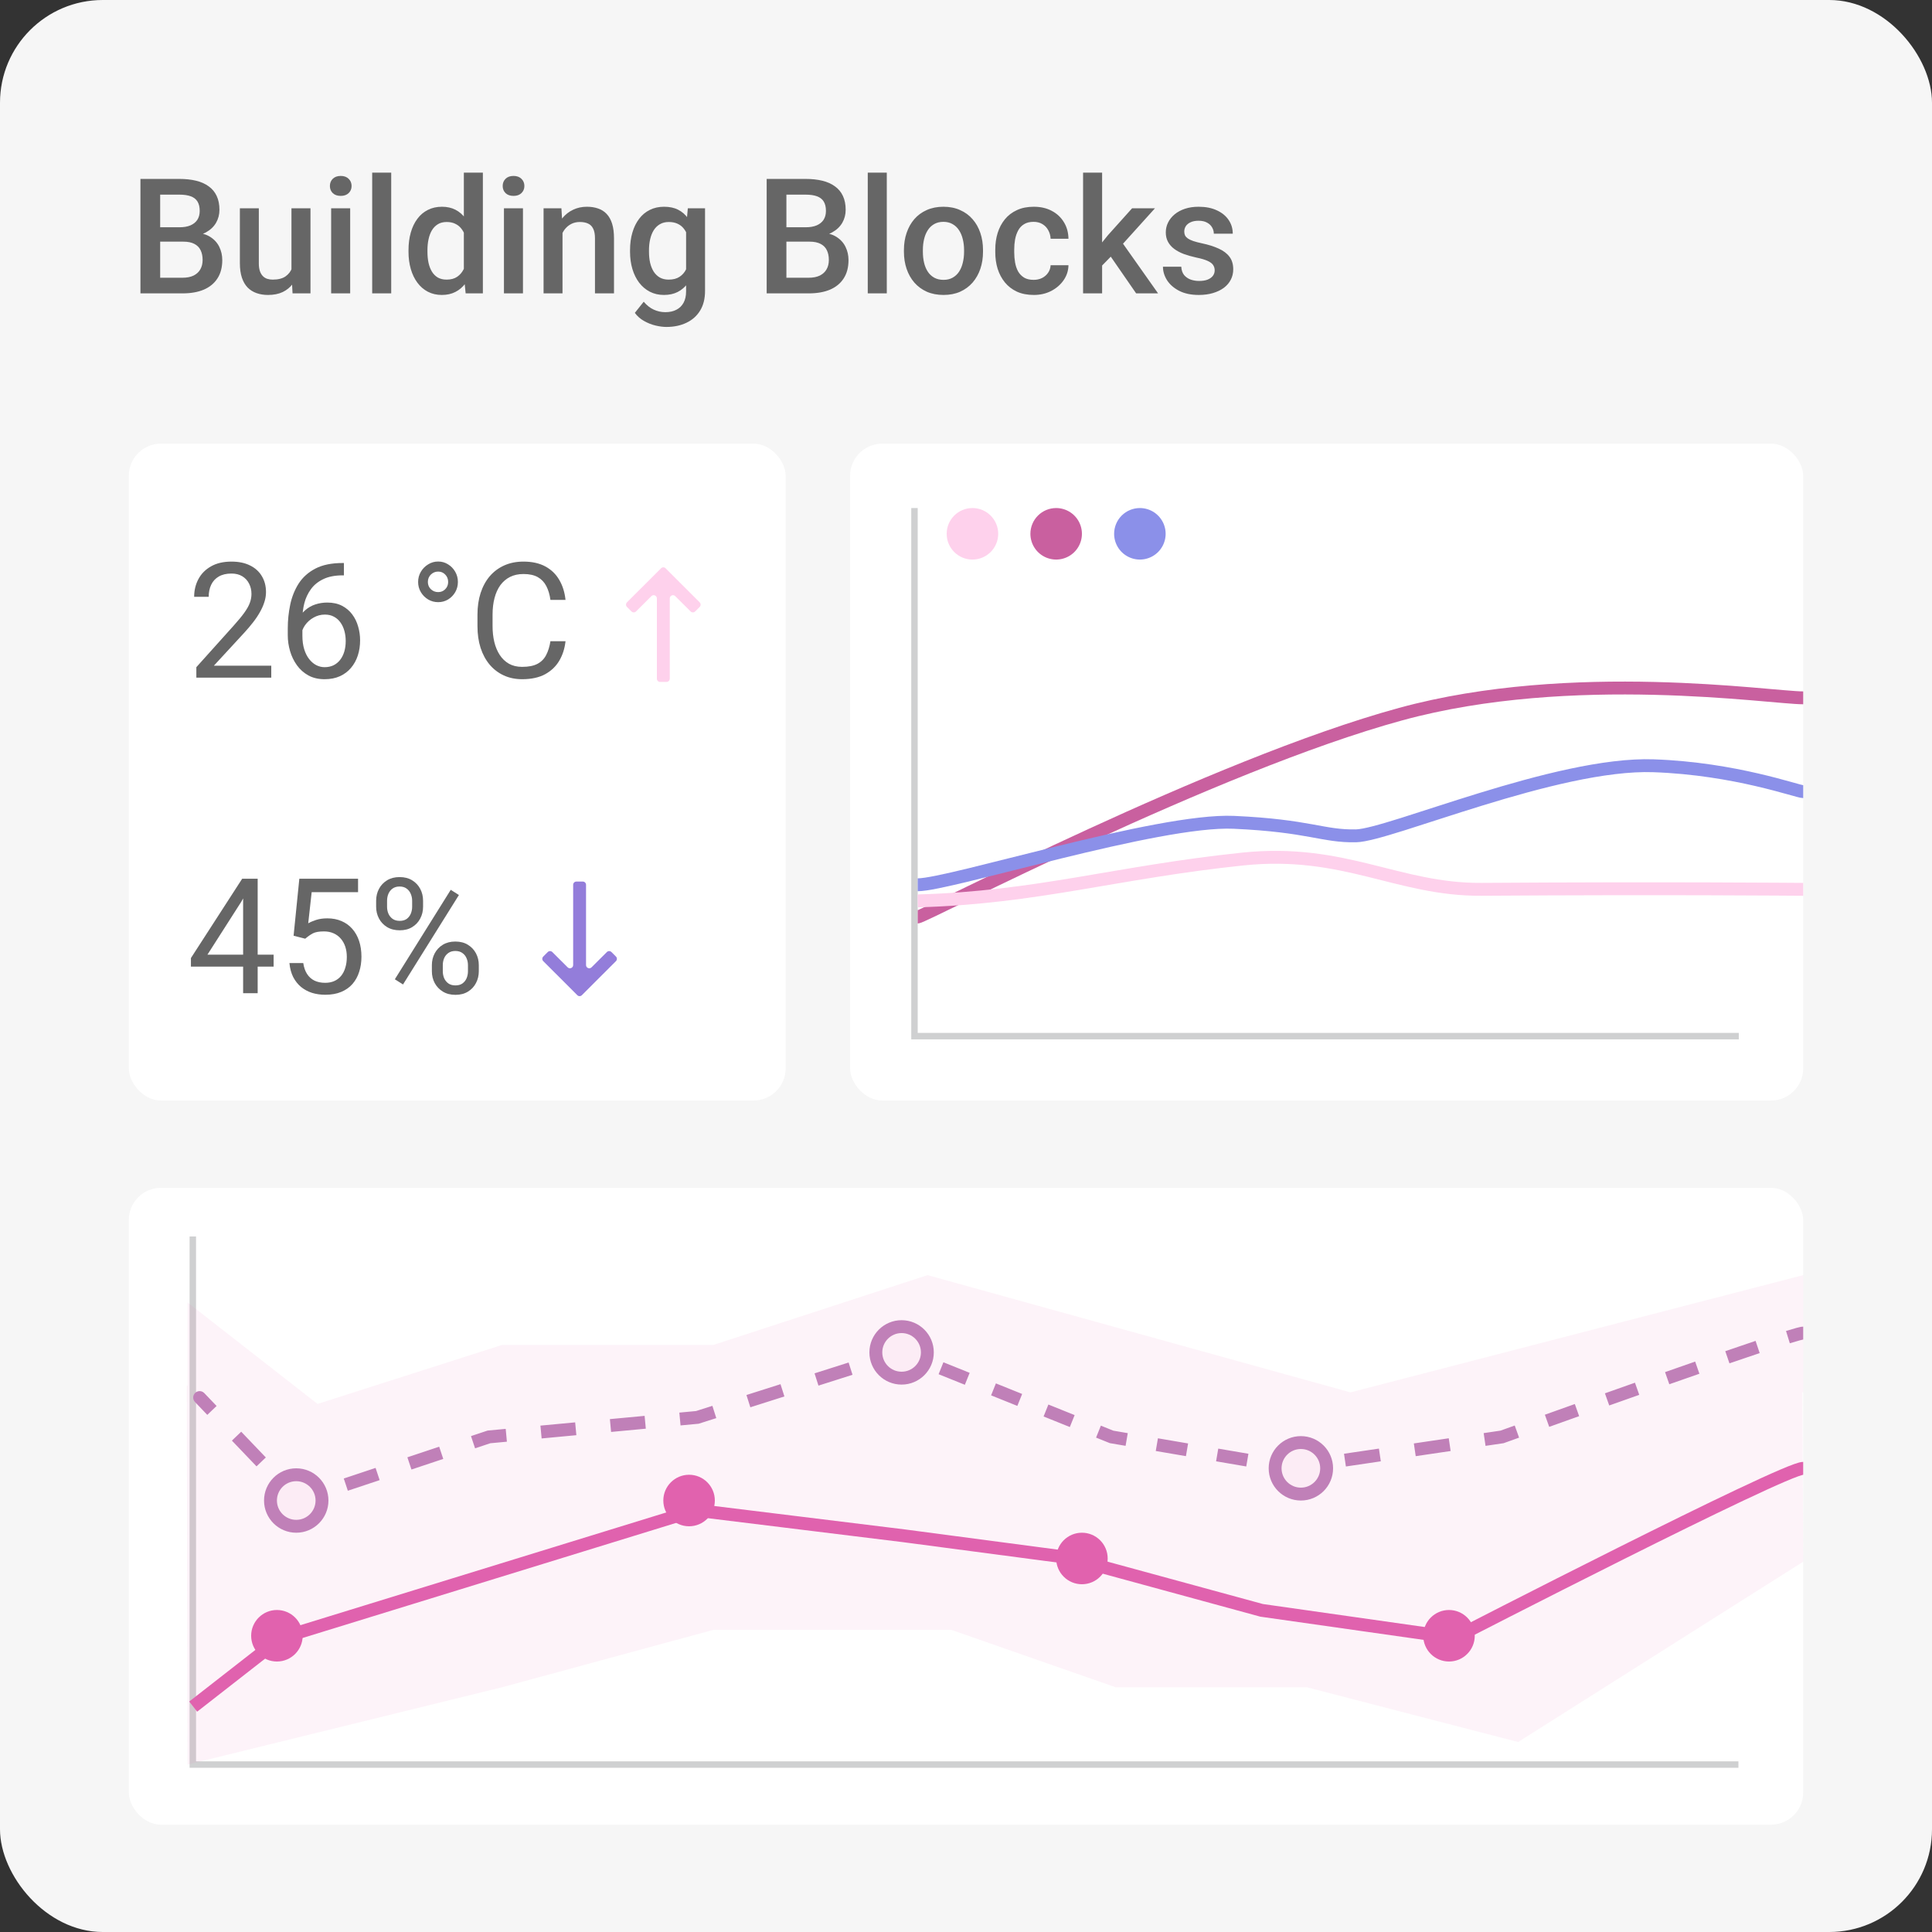 <svg xmlns="http://www.w3.org/2000/svg" width="270" height="270" viewBox="0 0 270 270" fill="none"><rect x="0" y="0" width="270" height="270" fill="#333333" stroke="none"/><rect width="270" height="270" rx="14.36" fill="#F6F6F6"></rect><rect x="18" y="62" width="91.8" height="91.8" rx="4.5" fill="white"></rect><rect x="118.8" y="62" width="133.2" height="91.8" rx="4.5" fill="white"></rect><path d="M127.8 71V144.8H243" stroke="#CFD0D1" stroke-width="0.9"></path><rect x="18" y="166" width="234" height="89" rx="4.5" fill="white"></rect><path d="M26.946 172.8V246.6H242.946" stroke="#CFD0D1" stroke-width="0.9"></path><path opacity="0.109" d="M26.214 246.6L26.1 193.654H26.214V182.017L44.378 196.2L70.155 187.959H99.681L129.627 178.2L188.729 194.586L252 178.2V194.586H251.886L252 218.25L212.163 243.45L182.637 235.8H155.922L132.957 227.779H99.681L70.155 235.8L26.214 246.6Z" fill="#E062AF" fill-opacity="0.7"></path><path d="M252 205.2C249.3 205.2 203.282 228.882 203.282 228.882L176.314 225.049L149.189 217.65L126.338 214.631L97.2 211.05L39.327 228.881L27 238.5" stroke="#E062AE" stroke-width="1.8"></path><path d="M28.55 194.688C28.207 194.329 27.637 194.316 27.278 194.659C26.919 195.003 26.906 195.573 27.25 195.932L28.55 194.688ZM41.659 209.7L41.008 210.322L41.403 210.734L41.944 210.554L41.659 209.7ZM68.33 200.81L68.246 199.914L68.143 199.924L68.045 199.956L68.33 200.81ZM97.45 198.083L97.534 198.979L97.631 198.97L97.723 198.941L97.45 198.083ZM126.007 189L126.343 188.165L126.043 188.044L125.734 188.142L126.007 189ZM155.347 200.81L155.011 201.645L155.1 201.681L155.195 201.697L155.347 200.81ZM180.64 205.135L180.489 206.022L180.63 206.046L180.772 206.025L180.64 205.135ZM209.915 200.81L210.047 201.701L210.136 201.688L210.22 201.657L209.915 200.81ZM27.9 195.31L27.25 195.932L28.969 197.731L29.62 197.109L30.27 196.487L28.55 194.688L27.9 195.31ZM33.06 200.706L32.409 201.328L35.849 204.926L36.499 204.304L37.15 203.682L33.71 200.084L33.06 200.706ZM39.939 207.901L39.288 208.523L41.008 210.322L41.659 209.7L42.309 209.078L40.59 207.279L39.939 207.901ZM41.659 209.7L41.944 210.554L44.166 209.813L43.882 208.959L43.597 208.105L41.374 208.846L41.659 209.7ZM48.327 207.477L48.611 208.331L53.056 206.85L52.772 205.996L52.487 205.142L48.042 206.624L48.327 207.477ZM57.217 204.514L57.501 205.368L61.947 203.886L61.662 203.033L61.377 202.179L56.932 203.66L57.217 204.514ZM66.107 201.551L66.392 202.405L68.614 201.664L68.33 200.81L68.045 199.956L65.823 200.697L66.107 201.551ZM68.33 200.81L68.413 201.706L70.84 201.479L70.756 200.583L70.672 199.687L68.246 199.914L68.33 200.81ZM75.61 200.128L75.694 201.025L80.547 200.57L80.463 199.674L80.379 198.778L75.526 199.232L75.61 200.128ZM85.317 199.219L85.4 200.116L90.254 199.661L90.17 198.765L90.086 197.869L85.233 198.323L85.317 199.219ZM95.023 198.31L95.107 199.206L97.534 198.979L97.45 198.083L97.366 197.187L94.939 197.414L95.023 198.31ZM97.45 198.083L97.723 198.941L100.103 198.184L99.83 197.326L99.557 196.468L97.177 197.225L97.45 198.083ZM104.589 195.812L104.862 196.67L109.622 195.156L109.349 194.298L109.076 193.441L104.317 194.955L104.589 195.812ZM114.108 192.785L114.381 193.642L119.141 192.128L118.868 191.271L118.595 190.413L113.835 191.927L114.108 192.785ZM123.627 189.757L123.9 190.614L126.28 189.857L126.007 189L125.734 188.142L123.354 188.899L123.627 189.757ZM126.007 189L125.671 189.835L127.505 190.573L127.841 189.738L128.177 188.903L126.343 188.165L126.007 189ZM131.508 191.214L131.172 192.049L134.84 193.525L135.176 192.691L135.512 191.856L131.844 190.379L131.508 191.214ZM138.843 194.167L138.507 195.002L142.175 196.478L142.511 195.643L142.847 194.808L139.179 193.332L138.843 194.167ZM146.178 197.12L145.842 197.954L149.51 199.431L149.846 198.596L150.182 197.761L146.514 196.285L146.178 197.12ZM153.513 200.072L153.177 200.907L155.011 201.645L155.347 200.81L155.683 199.975L153.849 199.237L153.513 200.072ZM155.347 200.81L155.195 201.697L157.303 202.058L157.455 201.171L157.607 200.284L155.499 199.923L155.347 200.81ZM161.67 201.891L161.519 202.779L165.734 203.499L165.886 202.612L166.038 201.725L161.822 201.004L161.67 201.891ZM170.102 203.333L169.95 204.22L174.165 204.941L174.317 204.054L174.469 203.166L170.253 202.446L170.102 203.333ZM178.533 204.774L178.381 205.661L180.489 206.022L180.64 205.135L180.792 204.248L178.684 203.887L178.533 204.774ZM180.64 205.135L180.772 206.025L183.212 205.665L183.08 204.774L182.949 203.884L180.509 204.244L180.64 205.135ZM187.959 204.054L188.091 204.944L192.97 204.223L192.838 203.333L192.707 202.443L187.828 203.163L187.959 204.054ZM197.718 202.612L197.849 203.502L202.728 202.782L202.597 201.891L202.465 201.001L197.586 201.722L197.718 202.612ZM207.476 201.171L207.607 202.061L210.047 201.701L209.915 200.81L209.784 199.92L207.344 200.28L207.476 201.171ZM209.915 200.81C210.22 201.657 210.22 201.657 210.22 201.657C210.22 201.657 210.22 201.657 210.22 201.657C210.22 201.657 210.221 201.657 210.221 201.657C210.221 201.657 210.221 201.657 210.221 201.657C210.221 201.657 210.222 201.657 210.223 201.656C210.224 201.656 210.226 201.655 210.229 201.654C210.235 201.652 210.244 201.649 210.256 201.644C210.279 201.636 210.314 201.623 210.359 201.607C210.451 201.574 210.587 201.525 210.764 201.461C211.118 201.334 211.637 201.148 212.294 200.912L211.99 200.065L211.686 199.218C211.028 199.454 210.509 199.64 210.155 199.768C209.978 199.831 209.842 199.88 209.75 199.913C209.704 199.93 209.669 199.942 209.646 199.951C209.634 199.955 209.625 199.958 209.619 199.96C209.616 199.961 209.614 199.962 209.613 199.963C209.612 199.963 209.611 199.963 209.611 199.963C209.611 199.963 209.611 199.963 209.611 199.964C209.611 199.964 209.61 199.964 209.61 199.964C209.61 199.964 209.61 199.964 209.61 199.964C209.61 199.964 209.61 199.964 209.915 200.81ZM216.201 198.556L216.504 199.404C217.77 198.951 219.18 198.448 220.688 197.91L220.386 197.063L220.084 196.215C218.576 196.752 217.165 197.256 215.898 197.709L216.201 198.556ZM224.591 195.568L224.892 196.416C226.26 195.931 227.667 195.433 229.087 194.931L228.788 194.082L228.488 193.234C227.066 193.736 225.658 194.234 224.29 194.719L224.591 195.568ZM232.991 192.603L233.289 193.452C234.711 192.953 236.122 192.46 237.493 191.983L237.198 191.133L236.902 190.283C235.529 190.76 234.117 191.254 232.693 191.754L232.991 192.603ZM241.401 189.679L241.693 190.53C243.214 190.008 244.636 189.525 245.916 189.096L245.63 188.243L245.344 187.389C244.059 187.82 242.632 188.305 241.109 188.828L241.401 189.679ZM249.864 186.865L250.13 187.724C250.709 187.546 251.176 187.408 251.521 187.317C251.694 187.271 251.827 187.239 251.924 187.218C252.041 187.194 252.048 187.2 252 187.2V186.3V185.4C251.845 185.4 251.677 185.431 251.557 185.456C251.415 185.486 251.247 185.527 251.058 185.577C250.68 185.678 250.186 185.823 249.599 186.005L249.864 186.865Z" fill="#C080B8"></path><path d="M96.3 213.3C98.288 213.3 99.9 211.688 99.9 209.7C99.9 207.711 98.288 206.1 96.3 206.1C94.312 206.1 92.7 207.711 92.7 209.7C92.7 211.688 94.312 213.3 96.3 213.3Z" fill="#E162AE"></path><path d="M38.7 232.2C40.688 232.2 42.3 230.588 42.3 228.6C42.3 226.612 40.688 225 38.7 225C36.712 225 35.1 226.612 35.1 228.6C35.1 230.588 36.712 232.2 38.7 232.2Z" fill="#E162AE"></path><path d="M151.2 221.4C153.188 221.4 154.8 219.788 154.8 217.8C154.8 215.812 153.188 214.2 151.2 214.2C149.212 214.2 147.6 215.812 147.6 217.8C147.6 219.788 149.212 221.4 151.2 221.4Z" fill="#E162AE"></path><path d="M202.5 232.2C204.488 232.2 206.1 230.588 206.1 228.6C206.1 226.612 204.488 225 202.5 225C200.512 225 198.9 226.612 198.9 228.6C198.9 230.588 200.512 232.2 202.5 232.2Z" fill="#E162AE"></path><path d="M41.4 213.3C43.388 213.3 45 211.688 45 209.7C45 207.711 43.388 206.1 41.4 206.1C39.412 206.1 37.8 207.711 37.8 209.7C37.8 211.688 39.412 213.3 41.4 213.3Z" fill="#FCECF5" stroke="#C080B8" stroke-width="1.8"></path><path d="M126 192.599C127.988 192.599 129.6 190.988 129.6 188.999C129.6 187.011 127.988 185.399 126 185.399C124.012 185.399 122.4 187.011 122.4 188.999C122.4 190.988 124.012 192.599 126 192.599Z" fill="#FCECF5" stroke="#C080B8" stroke-width="1.8"></path><path d="M181.8 208.8C183.788 208.8 185.4 207.188 185.4 205.2C185.4 203.211 183.788 201.6 181.8 201.6C179.812 201.6 178.2 203.211 178.2 205.2C178.2 207.188 179.812 208.8 181.8 208.8Z" fill="#FCECF5" stroke="#C080B8" stroke-width="1.8"></path><path d="M37.91 93.03V94.7H27.44V93.239L32.681 87.405C33.325 86.688 33.823 86.08 34.175 85.582C34.534 85.076 34.783 84.626 34.922 84.23C35.069 83.827 35.142 83.417 35.142 83C35.142 82.472 35.032 81.996 34.812 81.572C34.6 81.139 34.285 80.795 33.867 80.539C33.45 80.282 32.944 80.154 32.351 80.154C31.641 80.154 31.047 80.293 30.571 80.572C30.103 80.843 29.751 81.224 29.517 81.714C29.282 82.205 29.165 82.769 29.165 83.406H27.133C27.133 82.505 27.33 81.681 27.726 80.934C28.122 80.187 28.707 79.594 29.484 79.154C30.26 78.708 31.216 78.484 32.351 78.484C33.362 78.484 34.226 78.664 34.944 79.023C35.662 79.374 36.211 79.872 36.592 80.517C36.98 81.154 37.174 81.901 37.174 82.758C37.174 83.227 37.094 83.703 36.932 84.186C36.779 84.662 36.563 85.138 36.284 85.615C36.013 86.091 35.695 86.559 35.328 87.021C34.97 87.482 34.585 87.936 34.175 88.383L29.89 93.03H37.91ZM47.886 78.682H48.062V80.407H47.886C46.809 80.407 45.908 80.583 45.183 80.934C44.458 81.279 43.883 81.744 43.458 82.33C43.034 82.908 42.726 83.56 42.535 84.285C42.352 85.01 42.261 85.746 42.261 86.493V88.844C42.261 89.555 42.345 90.185 42.514 90.734C42.682 91.276 42.913 91.734 43.206 92.107C43.499 92.481 43.828 92.763 44.194 92.953C44.568 93.144 44.956 93.239 45.359 93.239C45.828 93.239 46.245 93.151 46.611 92.975C46.978 92.792 47.285 92.54 47.534 92.217C47.791 91.888 47.985 91.499 48.117 91.053C48.248 90.606 48.314 90.115 48.314 89.581C48.314 89.105 48.256 88.647 48.139 88.207C48.021 87.76 47.842 87.365 47.6 87.021C47.358 86.669 47.055 86.394 46.688 86.197C46.33 85.992 45.901 85.889 45.403 85.889C44.839 85.889 44.312 86.028 43.821 86.307C43.337 86.578 42.938 86.936 42.623 87.383C42.316 87.823 42.14 88.302 42.096 88.823L41.019 88.811C41.122 87.991 41.312 87.292 41.591 86.713C41.876 86.127 42.228 85.651 42.645 85.285C43.07 84.911 43.543 84.64 44.063 84.472C44.59 84.296 45.147 84.208 45.733 84.208C46.531 84.208 47.219 84.358 47.798 84.659C48.377 84.959 48.853 85.362 49.226 85.867C49.6 86.365 49.874 86.929 50.05 87.559C50.233 88.182 50.325 88.823 50.325 89.482C50.325 90.236 50.219 90.943 50.006 91.602C49.794 92.261 49.475 92.84 49.05 93.338C48.633 93.836 48.117 94.224 47.501 94.502C46.886 94.781 46.172 94.92 45.359 94.92C44.495 94.92 43.74 94.744 43.096 94.393C42.451 94.034 41.917 93.558 41.492 92.964C41.067 92.371 40.748 91.712 40.536 90.987C40.324 90.262 40.217 89.526 40.217 88.779V87.823C40.217 86.695 40.331 85.589 40.558 84.505C40.785 83.421 41.177 82.439 41.733 81.561C42.297 80.682 43.078 79.982 44.074 79.462C45.07 78.942 46.34 78.682 47.886 78.682ZM58.433 81.33C58.433 80.81 58.561 80.334 58.817 79.902C59.074 79.469 59.414 79.125 59.839 78.869C60.264 78.605 60.729 78.473 61.234 78.473C61.74 78.473 62.201 78.605 62.618 78.869C63.036 79.125 63.369 79.469 63.618 79.902C63.867 80.334 63.992 80.81 63.992 81.33C63.992 81.85 63.867 82.326 63.618 82.758C63.369 83.183 63.036 83.523 62.618 83.78C62.201 84.029 61.74 84.153 61.234 84.153C60.729 84.153 60.264 84.029 59.839 83.78C59.414 83.523 59.074 83.183 58.817 82.758C58.561 82.326 58.433 81.85 58.433 81.33ZM59.795 81.33C59.795 81.733 59.934 82.07 60.212 82.341C60.498 82.612 60.839 82.747 61.234 82.747C61.63 82.747 61.959 82.612 62.223 82.341C62.494 82.07 62.63 81.733 62.63 81.33C62.63 80.92 62.494 80.575 62.223 80.297C61.959 80.019 61.63 79.88 61.234 79.88C60.839 79.88 60.498 80.019 60.212 80.297C59.934 80.575 59.795 80.92 59.795 81.33ZM76.923 89.614H79.032C78.922 90.624 78.633 91.529 78.164 92.327C77.695 93.126 77.033 93.759 76.176 94.228C75.319 94.689 74.249 94.92 72.968 94.92C72.03 94.92 71.177 94.744 70.408 94.393C69.646 94.041 68.991 93.543 68.441 92.898C67.892 92.247 67.467 91.467 67.167 90.558C66.874 89.643 66.727 88.625 66.727 87.504V85.911C66.727 84.79 66.874 83.776 67.167 82.868C67.467 81.952 67.896 81.169 68.452 80.517C69.016 79.865 69.694 79.363 70.485 79.012C71.276 78.66 72.166 78.484 73.154 78.484C74.363 78.484 75.385 78.711 76.22 79.165C77.055 79.62 77.703 80.249 78.164 81.055C78.633 81.853 78.922 82.78 79.032 83.835H76.923C76.82 83.088 76.63 82.447 76.351 81.912C76.073 81.37 75.678 80.953 75.165 80.66C74.652 80.367 73.982 80.22 73.154 80.22C72.444 80.22 71.818 80.356 71.276 80.627C70.741 80.898 70.291 81.282 69.924 81.78C69.566 82.278 69.295 82.875 69.112 83.571C68.928 84.267 68.837 85.04 68.837 85.889V87.504C68.837 88.288 68.917 89.024 69.079 89.712C69.247 90.401 69.5 91.005 69.837 91.525C70.174 92.045 70.602 92.455 71.122 92.756C71.642 93.049 72.257 93.195 72.968 93.195C73.868 93.195 74.586 93.052 75.121 92.767C75.656 92.481 76.058 92.071 76.329 91.536C76.608 91.001 76.805 90.361 76.923 89.614Z" fill="#666666"></path><path d="M38.24 133.417V135.086H26.682V133.889L33.845 122.804H35.504L33.724 126.012L28.989 133.417H38.24ZM36.01 122.804V138.8H33.977V122.804H36.01ZM42.656 131.186L41.03 130.769L41.832 122.804H50.039V124.682H43.557L43.074 129.033C43.367 128.865 43.737 128.707 44.184 128.561C44.638 128.414 45.158 128.341 45.743 128.341C46.483 128.341 47.146 128.469 47.732 128.725C48.318 128.974 48.816 129.333 49.226 129.802C49.644 130.271 49.962 130.835 50.182 131.494C50.402 132.153 50.512 132.889 50.512 133.702C50.512 134.471 50.405 135.178 50.193 135.823C49.988 136.467 49.677 137.031 49.259 137.514C48.842 137.99 48.314 138.36 47.677 138.624C47.047 138.888 46.304 139.02 45.447 139.02C44.802 139.02 44.191 138.932 43.612 138.756C43.041 138.573 42.528 138.298 42.074 137.932C41.627 137.558 41.261 137.097 40.975 136.548C40.697 135.991 40.521 135.339 40.448 134.592H42.382C42.47 135.193 42.645 135.698 42.909 136.108C43.173 136.518 43.517 136.83 43.942 137.042C44.374 137.247 44.876 137.35 45.447 137.35C45.93 137.35 46.359 137.265 46.732 137.097C47.106 136.928 47.421 136.687 47.677 136.372C47.934 136.057 48.128 135.676 48.259 135.229C48.399 134.782 48.468 134.281 48.468 133.724C48.468 133.219 48.399 132.75 48.259 132.318C48.12 131.886 47.911 131.509 47.633 131.186C47.362 130.864 47.029 130.615 46.633 130.439C46.238 130.256 45.784 130.165 45.271 130.165C44.59 130.165 44.074 130.256 43.722 130.439C43.378 130.622 43.023 130.871 42.656 131.186ZM52.566 126.726V125.88C52.566 125.272 52.698 124.719 52.962 124.221C53.225 123.723 53.602 123.324 54.093 123.023C54.584 122.723 55.166 122.573 55.84 122.573C56.528 122.573 57.114 122.723 57.598 123.023C58.089 123.324 58.466 123.723 58.729 124.221C58.993 124.719 59.125 125.272 59.125 125.88V126.726C59.125 127.319 58.993 127.865 58.729 128.363C58.473 128.861 58.099 129.26 57.609 129.56C57.125 129.861 56.543 130.011 55.862 130.011C55.181 130.011 54.591 129.861 54.093 129.56C53.602 129.26 53.225 128.861 52.962 128.363C52.698 127.865 52.566 127.319 52.566 126.726ZM54.093 125.88V126.726C54.093 127.063 54.155 127.381 54.28 127.682C54.412 127.982 54.609 128.227 54.873 128.418C55.137 128.601 55.466 128.692 55.862 128.692C56.257 128.692 56.583 128.601 56.84 128.418C57.096 128.227 57.286 127.982 57.411 127.682C57.535 127.381 57.598 127.063 57.598 126.726V125.88C57.598 125.536 57.532 125.213 57.4 124.913C57.276 124.605 57.081 124.36 56.818 124.177C56.561 123.987 56.236 123.891 55.84 123.891C55.452 123.891 55.126 123.987 54.862 124.177C54.606 124.36 54.412 124.605 54.28 124.913C54.155 125.213 54.093 125.536 54.093 125.88ZM60.355 135.735V134.878C60.355 134.277 60.487 133.728 60.751 133.23C61.014 132.732 61.392 132.333 61.882 132.032C62.373 131.732 62.955 131.582 63.629 131.582C64.318 131.582 64.904 131.732 65.387 132.032C65.878 132.333 66.255 132.732 66.519 133.23C66.782 133.728 66.914 134.277 66.914 134.878V135.735C66.914 136.335 66.782 136.885 66.519 137.383C66.262 137.881 65.889 138.28 65.398 138.58C64.915 138.88 64.332 139.031 63.651 139.031C62.97 139.031 62.384 138.88 61.893 138.58C61.403 138.28 61.022 137.881 60.751 137.383C60.487 136.885 60.355 136.335 60.355 135.735ZM61.882 134.878V135.735C61.882 136.072 61.945 136.394 62.069 136.701C62.201 137.002 62.399 137.247 62.663 137.438C62.926 137.621 63.256 137.712 63.651 137.712C64.047 137.712 64.373 137.621 64.629 137.438C64.893 137.247 65.087 137.002 65.211 136.701C65.336 136.401 65.398 136.079 65.398 135.735V134.878C65.398 134.533 65.332 134.211 65.2 133.911C65.076 133.611 64.882 133.369 64.618 133.186C64.362 132.995 64.032 132.9 63.629 132.9C63.241 132.9 62.915 132.995 62.651 133.186C62.395 133.369 62.201 133.611 62.069 133.911C61.945 134.211 61.882 134.533 61.882 134.878ZM64.135 125.078L56.323 137.58L55.181 136.855L62.992 124.353L64.135 125.078Z" fill="#666666"></path><path d="M80.55 123.199C80.301 123.199 80.1 123.401 80.1 123.649V134.868C80.1 135.269 79.616 135.47 79.332 135.187L77.187 133.048C77.011 132.872 76.727 132.873 76.551 133.048L75.918 133.681C75.742 133.857 75.742 134.142 75.918 134.318L80.682 139.081C80.858 139.257 81.142 139.257 81.318 139.081L86.082 134.318C86.257 134.142 86.257 133.857 86.082 133.681L85.449 133.048C85.273 132.873 84.989 132.872 84.813 133.048L82.668 135.187C82.384 135.47 81.9 135.269 81.9 134.868V123.649C81.9 123.401 81.698 123.199 81.45 123.199H80.55Z" fill="#937DDA"></path><path d="M92.25 95.3C92.001 95.3 91.8 95.098 91.8 94.85V83.631C91.8 83.23 91.316 83.029 91.032 83.312L88.887 85.451C88.711 85.627 88.427 85.626 88.251 85.451L87.618 84.818C87.442 84.642 87.442 84.357 87.618 84.181L92.382 79.418C92.558 79.242 92.843 79.242 93.018 79.418L97.782 84.181C97.958 84.357 97.958 84.642 97.782 84.818L97.149 85.451C96.973 85.626 96.689 85.627 96.513 85.451L94.368 83.312C94.084 83.029 93.6 83.23 93.6 83.631V94.85C93.6 95.098 93.399 95.3 93.15 95.3H92.25Z" fill="#FED1EC"></path><path d="M128.25 128.15C129.15 128.15 169.551 106.957 195.75 99.799C219.734 93.246 247.484 97.524 252 97.524" stroke="#C9609F" stroke-width="1.8"></path><path d="M128.25 123.65C132.75 123.65 161.837 114.445 172.431 114.921C183.024 115.397 184.851 116.903 189.5 116.809C194.149 116.715 217.526 106.546 231.076 107.016C242.541 107.414 251.167 110.634 252 110.634" stroke="#8B90E9" stroke-width="1.8"></path><path d="M128.25 125.9C144.9 125.45 156.076 121.879 173.7 120.049C187.877 118.578 195.347 124.364 207 124.284C232.839 124.106 251.105 124.284 252 124.284" stroke="#FED1EC" stroke-width="1.8"></path><path d="M135.9 78.2C137.888 78.2 139.5 76.588 139.5 74.6C139.5 72.612 137.888 71 135.9 71C133.912 71 132.3 72.612 132.3 74.6C132.3 76.588 133.912 78.2 135.9 78.2Z" fill="#FED1EC"></path><path d="M147.6 71C148.312 71 149.008 71.211 149.6 71.607C150.192 72.002 150.653 72.564 150.926 73.222C151.198 73.88 151.27 74.604 151.131 75.302C150.992 76.001 150.649 76.642 150.146 77.146C149.642 77.649 149.001 77.992 148.302 78.131C147.604 78.27 146.88 78.198 146.222 77.926C145.565 77.653 145.002 77.192 144.607 76.6C144.211 76.008 144 75.312 144 74.6C144 73.645 144.379 72.73 145.054 72.054C145.73 71.379 146.645 71 147.6 71Z" fill="#C9609F"></path><path d="M159.3 71C160.012 71 160.708 71.211 161.3 71.607C161.892 72.002 162.353 72.564 162.626 73.222C162.898 73.88 162.97 74.604 162.831 75.302C162.692 76.001 162.349 76.642 161.846 77.146C161.342 77.649 160.701 77.992 160.002 78.131C159.304 78.27 158.58 78.198 157.922 77.926C157.264 77.653 156.702 77.192 156.307 76.6C155.911 76.008 155.7 75.312 155.7 74.6C155.7 73.645 156.079 72.73 156.754 72.054C157.429 71.379 158.345 71 159.3 71Z" fill="#8B90E9"></path><path d="M25.625 33.771H21.549L21.527 31.761H25.086C25.687 31.761 26.196 31.673 26.613 31.497C27.038 31.314 27.36 31.054 27.58 30.717C27.8 30.373 27.91 29.959 27.91 29.475C27.91 28.941 27.807 28.505 27.602 28.168C27.397 27.831 27.082 27.586 26.657 27.432C26.24 27.278 25.705 27.201 25.053 27.201H22.384V41H19.626V25.004H25.053C25.932 25.004 26.716 25.088 27.404 25.257C28.1 25.425 28.69 25.689 29.173 26.048C29.664 26.399 30.034 26.846 30.283 27.388C30.539 27.93 30.667 28.575 30.667 29.322C30.667 29.981 30.51 30.585 30.195 31.134C29.88 31.676 29.415 32.119 28.8 32.464C28.184 32.808 27.419 33.013 26.503 33.079L25.625 33.771ZM25.504 41H20.681L21.922 38.814H25.504C26.126 38.814 26.646 38.711 27.064 38.506C27.481 38.294 27.793 38.004 27.998 37.638C28.21 37.265 28.316 36.829 28.316 36.331C28.316 35.811 28.225 35.36 28.041 34.98C27.858 34.591 27.569 34.295 27.174 34.09C26.778 33.877 26.262 33.771 25.625 33.771H22.526L22.548 31.761H26.58L27.206 32.519C28.085 32.548 28.807 32.742 29.371 33.101C29.942 33.46 30.367 33.925 30.645 34.496C30.924 35.067 31.063 35.683 31.063 36.342C31.063 37.36 30.839 38.213 30.393 38.902C29.953 39.59 29.32 40.114 28.492 40.473C27.664 40.824 26.668 41 25.504 41ZM40.731 38.199V29.113H43.389V41H40.885L40.731 38.199ZM41.104 35.727L41.994 35.705C41.994 36.503 41.906 37.239 41.73 37.913C41.555 38.579 41.284 39.162 40.917 39.66C40.551 40.15 40.083 40.535 39.511 40.813C38.94 41.084 38.255 41.22 37.457 41.22C36.878 41.22 36.347 41.136 35.864 40.967C35.38 40.799 34.963 40.539 34.611 40.187C34.267 39.835 34 39.378 33.809 38.814C33.619 38.25 33.524 37.576 33.524 36.792V29.113H36.171V36.814C36.171 37.246 36.223 37.609 36.325 37.902C36.428 38.188 36.567 38.418 36.743 38.594C36.919 38.77 37.123 38.894 37.358 38.968C37.592 39.041 37.841 39.077 38.105 39.077C38.859 39.077 39.453 38.931 39.885 38.638C40.324 38.338 40.636 37.935 40.819 37.429C41.009 36.924 41.104 36.356 41.104 35.727ZM48.938 29.113V41H46.279V29.113H48.938ZM46.103 25.993C46.103 25.59 46.235 25.257 46.498 24.993C46.77 24.722 47.143 24.586 47.619 24.586C48.088 24.586 48.458 24.722 48.729 24.993C49 25.257 49.135 25.59 49.135 25.993C49.135 26.388 49 26.718 48.729 26.981C48.458 27.245 48.088 27.377 47.619 27.377C47.143 27.377 46.77 27.245 46.498 26.981C46.235 26.718 46.103 26.388 46.103 25.993ZM54.672 24.125V41H52.014V24.125H54.672ZM64.824 38.539V24.125H67.482V41H65.076L64.824 38.539ZM57.089 35.188V34.958C57.089 34.057 57.196 33.236 57.408 32.497C57.62 31.75 57.928 31.109 58.331 30.574C58.734 30.032 59.224 29.618 59.803 29.332C60.382 29.04 61.033 28.893 61.758 28.893C62.476 28.893 63.106 29.032 63.648 29.311C64.19 29.589 64.652 29.988 65.032 30.508C65.413 31.021 65.717 31.636 65.944 32.354C66.171 33.064 66.332 33.855 66.428 34.727V35.463C66.332 36.312 66.171 37.089 65.944 37.792C65.717 38.495 65.413 39.103 65.032 39.616C64.652 40.128 64.186 40.524 63.637 40.802C63.095 41.081 62.462 41.22 61.737 41.22C61.019 41.22 60.371 41.07 59.792 40.769C59.221 40.469 58.734 40.048 58.331 39.506C57.928 38.964 57.62 38.327 57.408 37.594C57.196 36.855 57.089 36.053 57.089 35.188ZM59.737 34.958V35.188C59.737 35.73 59.785 36.236 59.88 36.704C59.982 37.173 60.14 37.587 60.352 37.946C60.565 38.297 60.839 38.576 61.176 38.781C61.52 38.978 61.931 39.077 62.407 39.077C63.007 39.077 63.502 38.946 63.89 38.682C64.278 38.418 64.582 38.063 64.802 37.616C65.029 37.162 65.183 36.657 65.263 36.1V34.112C65.219 33.679 65.128 33.277 64.989 32.903C64.857 32.529 64.677 32.204 64.45 31.925C64.223 31.64 63.941 31.42 63.604 31.266C63.275 31.105 62.883 31.024 62.429 31.024C61.945 31.024 61.535 31.127 61.198 31.332C60.861 31.537 60.583 31.819 60.363 32.178C60.151 32.537 59.993 32.954 59.891 33.43C59.788 33.907 59.737 34.416 59.737 34.958ZM73.085 29.113V41H70.427V29.113H73.085ZM70.251 25.993C70.251 25.59 70.383 25.257 70.647 24.993C70.918 24.722 71.291 24.586 71.767 24.586C72.236 24.586 72.606 24.722 72.877 24.993C73.148 25.257 73.283 25.59 73.283 25.993C73.283 26.388 73.148 26.718 72.877 26.981C72.606 27.245 72.236 27.377 71.767 27.377C71.291 27.377 70.918 27.245 70.647 26.981C70.383 26.718 70.251 26.388 70.251 25.993ZM78.612 31.651V41H75.964V29.113H78.458L78.612 31.651ZM78.139 34.617L77.282 34.606C77.29 33.764 77.407 32.991 77.634 32.288C77.868 31.585 78.19 30.98 78.601 30.475C79.018 29.97 79.516 29.581 80.095 29.311C80.673 29.032 81.318 28.893 82.028 28.893C82.6 28.893 83.116 28.974 83.577 29.135C84.046 29.289 84.445 29.541 84.775 29.893C85.112 30.244 85.368 30.702 85.544 31.266C85.72 31.823 85.808 32.508 85.808 33.321V41H83.149V33.31C83.149 32.738 83.065 32.288 82.896 31.958C82.735 31.621 82.497 31.383 82.182 31.244C81.874 31.098 81.49 31.024 81.029 31.024C80.575 31.024 80.168 31.12 79.809 31.31C79.45 31.5 79.146 31.761 78.897 32.09C78.656 32.42 78.469 32.8 78.337 33.233C78.205 33.665 78.139 34.126 78.139 34.617ZM96.124 29.113H98.53V40.67C98.53 41.74 98.303 42.648 97.849 43.395C97.394 44.142 96.761 44.71 95.948 45.098C95.135 45.493 94.194 45.691 93.124 45.691C92.67 45.691 92.165 45.625 91.608 45.493C91.059 45.362 90.524 45.149 90.004 44.856C89.492 44.571 89.063 44.193 88.719 43.725L89.96 42.165C90.385 42.67 90.854 43.04 91.367 43.274C91.879 43.508 92.418 43.626 92.982 43.626C93.59 43.626 94.106 43.512 94.531 43.285C94.963 43.065 95.296 42.739 95.531 42.307C95.765 41.875 95.882 41.348 95.882 40.725V31.804L96.124 29.113ZM88.049 35.188V34.958C88.049 34.057 88.159 33.236 88.378 32.497C88.598 31.75 88.913 31.109 89.323 30.574C89.733 30.032 90.231 29.618 90.817 29.332C91.403 29.04 92.066 28.893 92.806 28.893C93.575 28.893 94.231 29.032 94.772 29.311C95.322 29.589 95.779 29.988 96.146 30.508C96.512 31.021 96.798 31.636 97.003 32.354C97.215 33.064 97.373 33.855 97.475 34.727V35.463C97.38 36.312 97.219 37.089 96.992 37.792C96.765 38.495 96.464 39.103 96.091 39.616C95.717 40.128 95.256 40.524 94.707 40.802C94.165 41.081 93.524 41.22 92.784 41.22C92.059 41.22 91.403 41.07 90.817 40.769C90.239 40.469 89.741 40.048 89.323 39.506C88.913 38.964 88.598 38.327 88.378 37.594C88.159 36.855 88.049 36.053 88.049 35.188ZM90.697 34.958V35.188C90.697 35.73 90.748 36.236 90.85 36.704C90.96 37.173 91.125 37.587 91.345 37.946C91.572 38.297 91.857 38.576 92.202 38.781C92.553 38.978 92.967 39.077 93.443 39.077C94.066 39.077 94.575 38.946 94.97 38.682C95.373 38.418 95.681 38.063 95.893 37.616C96.113 37.162 96.267 36.657 96.355 36.1V34.112C96.311 33.679 96.219 33.277 96.08 32.903C95.948 32.529 95.769 32.204 95.541 31.925C95.314 31.64 95.029 31.42 94.685 31.266C94.34 31.105 93.934 31.024 93.465 31.024C92.989 31.024 92.575 31.127 92.224 31.332C91.872 31.537 91.583 31.819 91.356 32.178C91.136 32.537 90.971 32.954 90.861 33.43C90.751 33.907 90.697 34.416 90.697 34.958ZM113.142 33.771H109.066L109.044 31.761H112.603C113.204 31.761 113.713 31.673 114.13 31.497C114.555 31.314 114.877 31.054 115.097 30.717C115.317 30.373 115.427 29.959 115.427 29.475C115.427 28.941 115.324 28.505 115.119 28.168C114.914 27.831 114.599 27.586 114.174 27.432C113.757 27.278 113.222 27.201 112.57 27.201H109.901V41H107.143V25.004H112.57C113.449 25.004 114.233 25.088 114.921 25.257C115.617 25.425 116.207 25.689 116.69 26.048C117.181 26.399 117.551 26.846 117.8 27.388C118.056 27.93 118.184 28.575 118.184 29.322C118.184 29.981 118.027 30.585 117.712 31.134C117.397 31.676 116.932 32.119 116.317 32.464C115.701 32.808 114.936 33.013 114.021 33.079L113.142 33.771ZM113.021 41H108.198L109.439 38.814H113.021C113.643 38.814 114.163 38.711 114.581 38.506C114.998 38.294 115.31 38.004 115.515 37.638C115.727 37.265 115.833 36.829 115.833 36.331C115.833 35.811 115.742 35.36 115.559 34.98C115.375 34.591 115.086 34.295 114.691 34.09C114.295 33.877 113.779 33.771 113.142 33.771H110.043L110.065 31.761H114.097L114.724 32.519C115.603 32.548 116.324 32.742 116.888 33.101C117.459 33.46 117.884 33.925 118.162 34.496C118.441 35.067 118.58 35.683 118.58 36.342C118.58 37.36 118.356 38.213 117.91 38.902C117.47 39.59 116.837 40.114 116.009 40.473C115.181 40.824 114.185 41 113.021 41ZM123.93 24.125V41H121.271V24.125H123.93ZM126.325 35.188V34.935C126.325 34.079 126.45 33.284 126.699 32.551C126.948 31.812 127.307 31.171 127.775 30.629C128.251 30.08 128.83 29.655 129.511 29.355C130.2 29.047 130.976 28.893 131.84 28.893C132.712 28.893 133.488 29.047 134.169 29.355C134.858 29.655 135.44 30.08 135.916 30.629C136.392 31.171 136.755 31.812 137.004 32.551C137.253 33.284 137.377 34.079 137.377 34.935V35.188C137.377 36.045 137.253 36.84 137.004 37.572C136.755 38.305 136.392 38.946 135.916 39.495C135.44 40.037 134.862 40.462 134.18 40.769C133.499 41.07 132.727 41.22 131.862 41.22C130.991 41.22 130.211 41.07 129.522 40.769C128.841 40.462 128.262 40.037 127.786 39.495C127.31 38.946 126.948 38.305 126.699 37.572C126.45 36.84 126.325 36.045 126.325 35.188ZM128.973 34.935V35.188C128.973 35.723 129.028 36.228 129.138 36.704C129.248 37.18 129.42 37.598 129.654 37.957C129.888 38.316 130.189 38.598 130.555 38.803C130.921 39.008 131.357 39.11 131.862 39.11C132.353 39.11 132.778 39.008 133.137 38.803C133.503 38.598 133.803 38.316 134.038 37.957C134.272 37.598 134.444 37.18 134.554 36.704C134.671 36.228 134.73 35.723 134.73 35.188V34.935C134.73 34.408 134.671 33.91 134.554 33.441C134.444 32.965 134.268 32.544 134.027 32.178C133.792 31.812 133.492 31.526 133.126 31.321C132.767 31.109 132.338 31.002 131.84 31.002C131.342 31.002 130.91 31.109 130.544 31.321C130.185 31.526 129.888 31.812 129.654 32.178C129.42 32.544 129.248 32.965 129.138 33.441C129.028 33.91 128.973 34.408 128.973 34.935ZM144.453 39.11C144.885 39.11 145.273 39.026 145.617 38.858C145.969 38.682 146.251 38.44 146.463 38.133C146.683 37.825 146.804 37.47 146.826 37.067H149.32C149.305 37.836 149.078 38.535 148.638 39.165C148.199 39.795 147.617 40.297 146.892 40.67C146.167 41.037 145.365 41.22 144.486 41.22C143.577 41.22 142.786 41.066 142.113 40.758C141.439 40.443 140.878 40.011 140.432 39.462C139.985 38.913 139.648 38.279 139.421 37.561C139.201 36.843 139.091 36.075 139.091 35.254V34.87C139.091 34.049 139.201 33.28 139.421 32.562C139.648 31.837 139.985 31.2 140.432 30.651C140.878 30.102 141.439 29.673 142.113 29.366C142.786 29.05 143.574 28.893 144.475 28.893C145.427 28.893 146.262 29.084 146.979 29.464C147.697 29.838 148.261 30.362 148.671 31.035C149.089 31.702 149.305 32.478 149.32 33.364H146.826C146.804 32.925 146.694 32.529 146.496 32.178C146.306 31.819 146.035 31.533 145.683 31.321C145.339 31.109 144.925 31.002 144.442 31.002C143.907 31.002 143.464 31.112 143.112 31.332C142.761 31.544 142.486 31.837 142.288 32.211C142.091 32.577 141.948 32.991 141.86 33.452C141.779 33.907 141.739 34.379 141.739 34.87V35.254C141.739 35.745 141.779 36.221 141.86 36.682C141.94 37.144 142.08 37.558 142.277 37.924C142.482 38.283 142.761 38.572 143.112 38.792C143.464 39.004 143.911 39.11 144.453 39.11ZM154.022 24.125V41H151.363V24.125H154.022ZM161.405 29.113L156.23 34.848L153.396 37.748L152.703 35.507L154.846 32.859L158.208 29.113H161.405ZM158.779 41L154.923 35.419L156.593 33.562L161.844 41H158.779ZM169.754 37.781C169.754 37.517 169.688 37.279 169.556 37.067C169.425 36.847 169.172 36.649 168.798 36.474C168.432 36.298 167.89 36.137 167.172 35.99C166.542 35.851 165.964 35.686 165.437 35.496C164.917 35.298 164.47 35.06 164.096 34.782C163.723 34.503 163.433 34.174 163.228 33.793C163.023 33.412 162.921 32.973 162.921 32.475C162.921 31.991 163.027 31.533 163.239 31.101C163.452 30.669 163.756 30.288 164.151 29.959C164.547 29.629 165.026 29.369 165.59 29.179C166.162 28.988 166.799 28.893 167.502 28.893C168.498 28.893 169.351 29.061 170.062 29.398C170.78 29.728 171.329 30.178 171.71 30.75C172.091 31.314 172.281 31.951 172.281 32.661H169.633C169.633 32.346 169.553 32.053 169.392 31.782C169.238 31.504 169.003 31.281 168.688 31.112C168.374 30.936 167.978 30.849 167.502 30.849C167.048 30.849 166.671 30.922 166.37 31.068C166.077 31.207 165.858 31.391 165.711 31.618C165.572 31.845 165.502 32.094 165.502 32.365C165.502 32.562 165.539 32.742 165.612 32.903C165.693 33.057 165.825 33.2 166.008 33.331C166.191 33.456 166.44 33.573 166.755 33.683C167.077 33.793 167.48 33.899 167.963 34.002C168.872 34.192 169.652 34.438 170.303 34.738C170.963 35.031 171.468 35.412 171.82 35.88C172.171 36.342 172.347 36.928 172.347 37.638C172.347 38.166 172.233 38.649 172.006 39.088C171.787 39.52 171.464 39.898 171.04 40.22C170.615 40.535 170.106 40.78 169.512 40.956C168.927 41.132 168.267 41.22 167.535 41.22C166.458 41.22 165.546 41.029 164.799 40.648C164.052 40.26 163.485 39.766 163.096 39.165C162.716 38.557 162.525 37.928 162.525 37.276H165.085C165.114 37.766 165.25 38.158 165.491 38.451C165.74 38.737 166.048 38.946 166.414 39.077C166.788 39.202 167.172 39.264 167.568 39.264C168.044 39.264 168.443 39.202 168.765 39.077C169.088 38.946 169.333 38.77 169.501 38.55C169.67 38.323 169.754 38.067 169.754 37.781Z" fill="#666666"></path></svg>